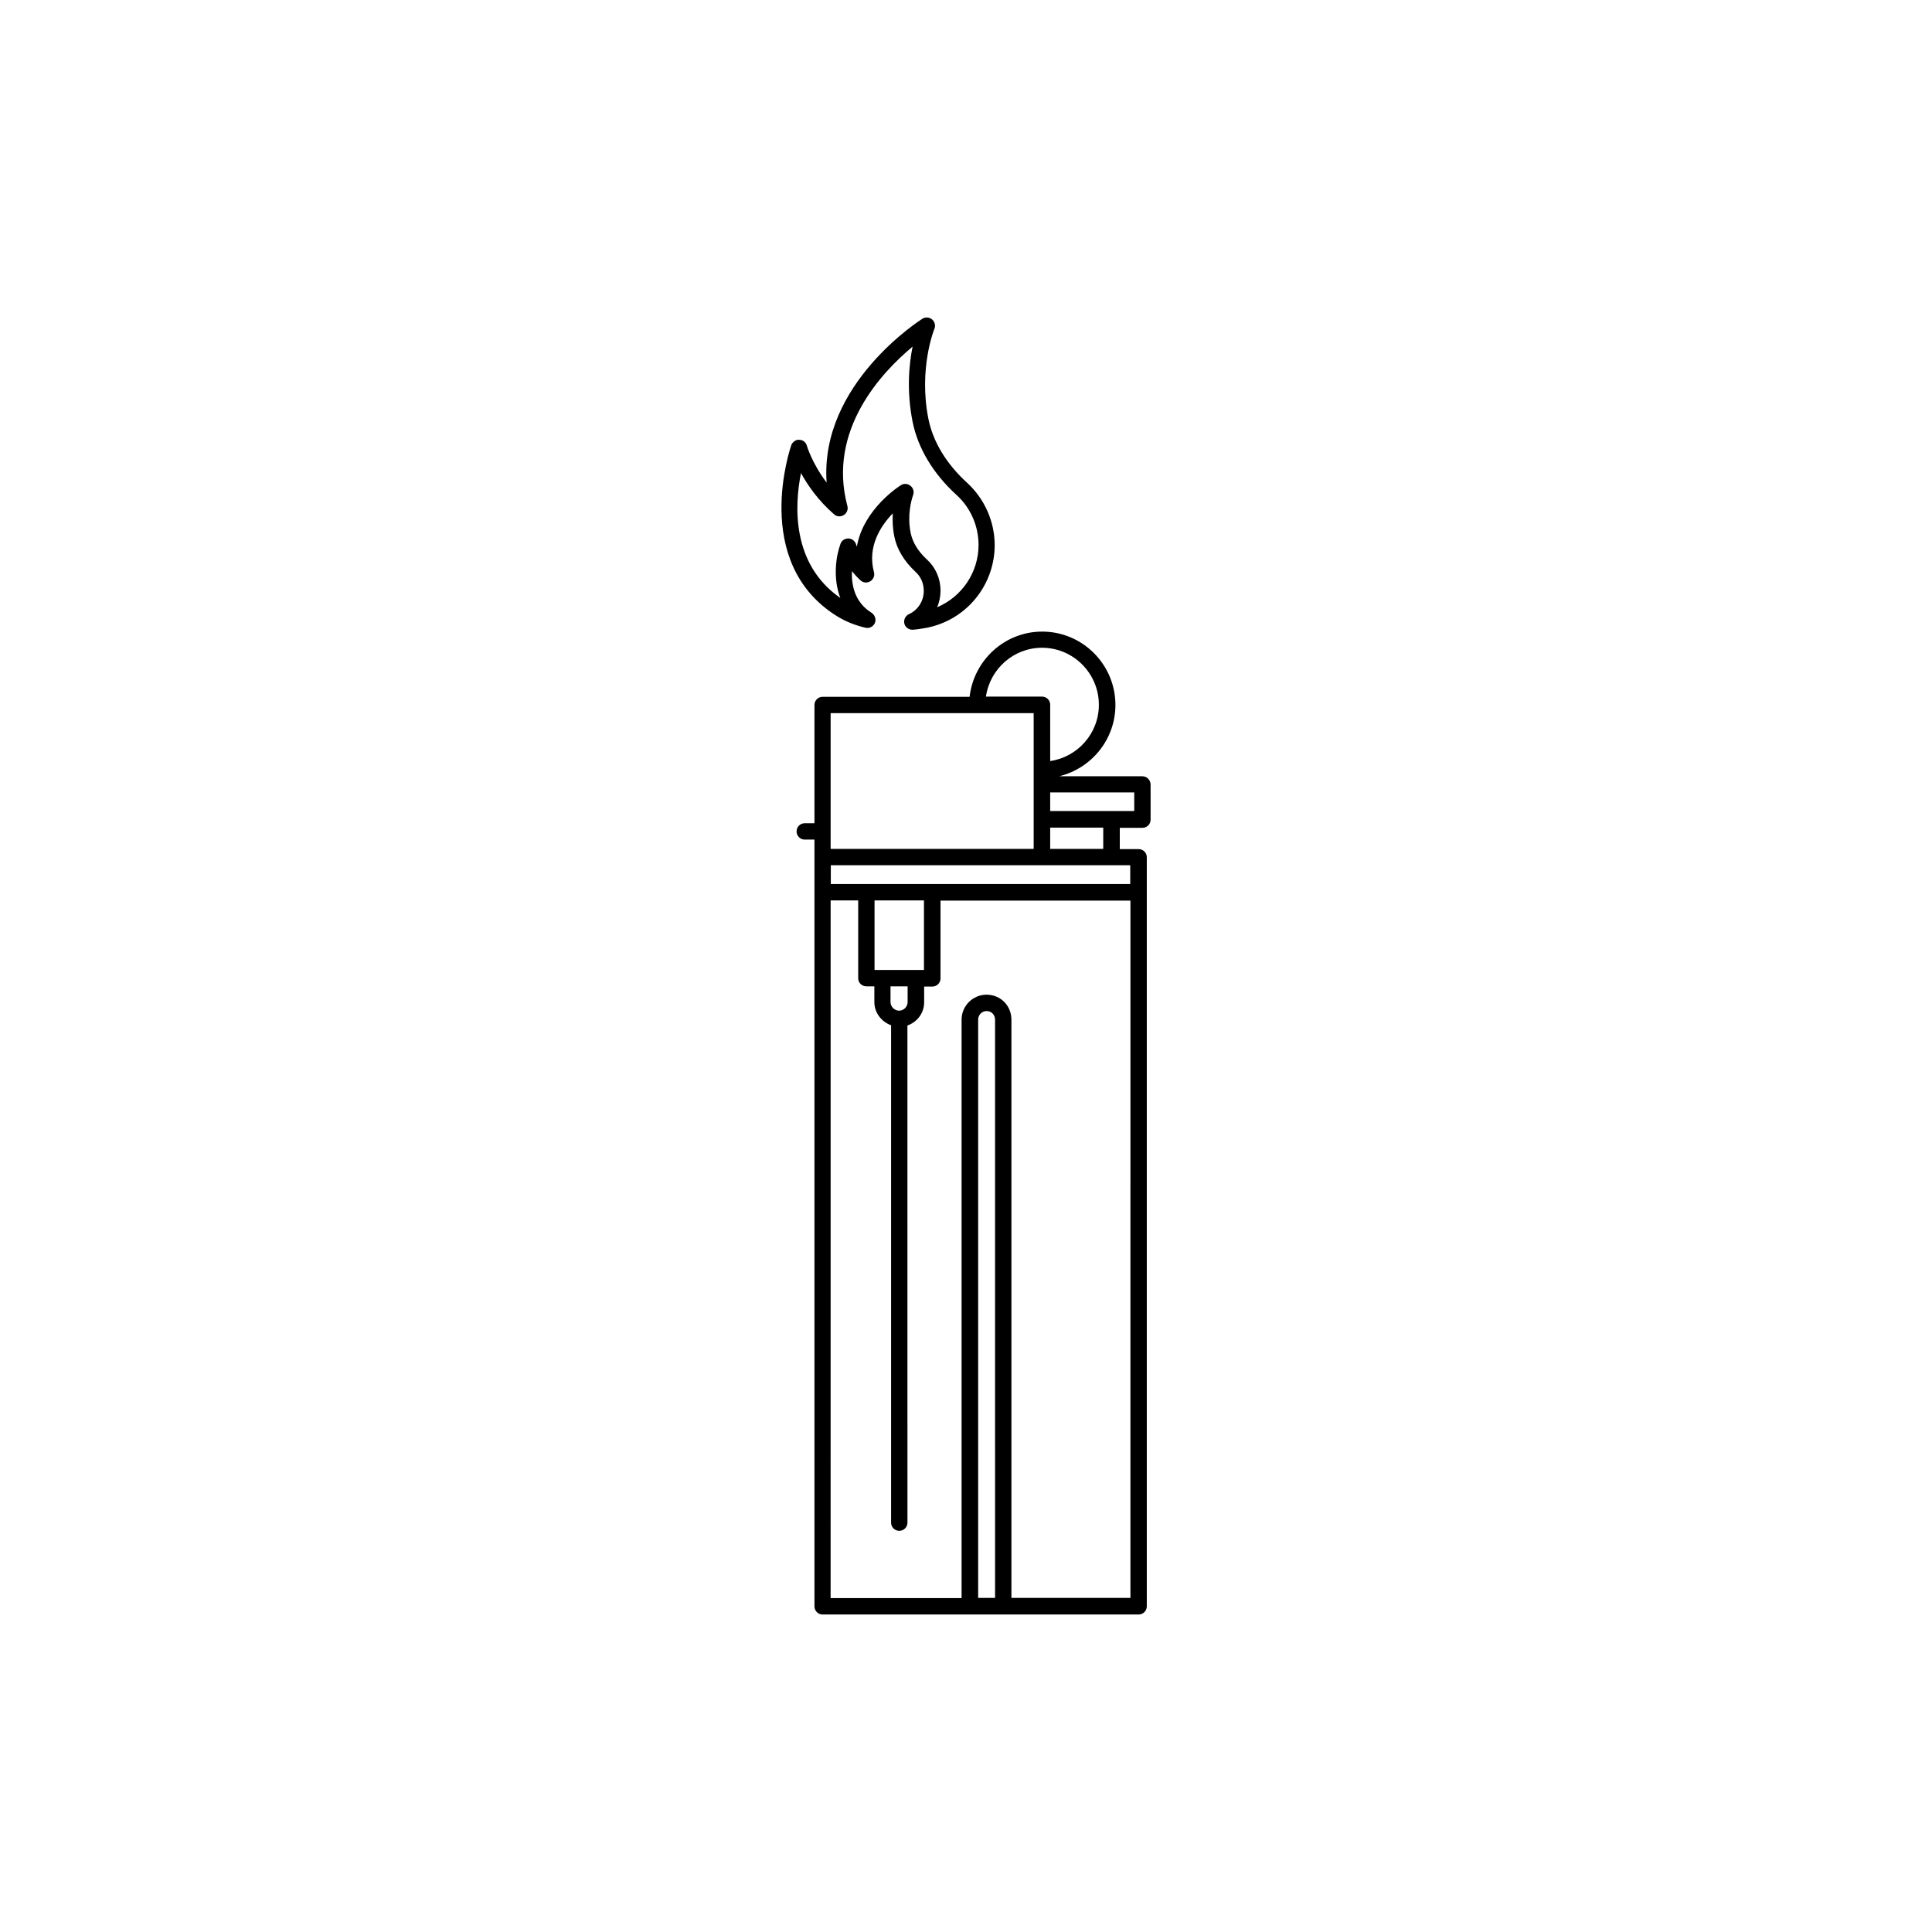 <?xml version="1.0" encoding="UTF-8"?>
<!-- Uploaded to: SVG Repo, www.svgrepo.com, Generator: SVG Repo Mixer Tools -->
<svg fill="#000000" width="800px" height="800px" version="1.1" viewBox="144 144 512 512" xmlns="http://www.w3.org/2000/svg">
 <g>
  <path d="m446.75 349.72h-22.066c8.516-2.066 14.914-9.723 14.914-18.895 0-10.73-8.715-19.445-19.398-19.445-9.977 0-18.137 7.609-19.246 17.281h-38.945c-1.211 0-2.168 0.957-2.168 2.168v31.336h-2.57c-1.211 0-2.168 0.957-2.168 2.168 0 1.211 0.957 2.168 2.168 2.168h2.57v203.19c0 1.211 0.957 2.168 2.168 2.168h83.734c1.211 0 2.168-0.957 2.168-2.168v-198.5c0-1.211-0.957-2.168-2.168-2.168h-4.988v-5.644h5.996c1.211 0 2.168-0.957 2.168-2.168v-9.27c-0.004-1.262-1.012-2.219-2.168-2.219zm-26.602-34.059c8.312 0 15.062 6.801 15.062 15.113 0 7.609-5.644 13.855-12.898 14.914v-14.914c0-1.211-0.957-2.168-2.168-2.168h-14.863c1.062-7.301 7.309-12.945 14.867-12.945zm2.164 47.66h14.055v5.644h-14.055zm-58.188-30.328h53.809v35.973h-53.809zm43.578 234.47h-4.484v-153.26c0-1.258 1.008-2.266 2.266-2.266 1.258 0 2.215 1.008 2.215 2.266zm35.82 0h-31.488v-153.26c0-3.68-2.871-6.602-6.602-6.602-3.629 0-6.602 2.973-6.602 6.602v153.31h-34.711l0.004-184.9h7.305v20.605c0 1.211 0.957 2.168 2.168 2.168h2.117v4.18c0 2.82 1.863 5.188 4.434 6.144v131.8c0 1.211 0.957 2.168 2.168 2.168 1.211 0 2.168-0.957 2.168-2.168l-0.008-131.74c2.57-0.906 4.434-3.273 4.434-6.144v-4.18h2.168c1.211 0 2.168-0.957 2.168-2.168v-20.605h50.332l-0.004 184.79zm-67.762-166.41v-18.438h13.098v18.438zm8.766 4.336v4.18c0 1.211-1.008 2.266-2.266 2.266-1.211 0-2.266-1.059-2.266-2.266v-4.18zm58.996-32.094v4.988h-79.352v-4.988zm1.059-14.359h-22.27v-4.938h22.27z"/>
  <path d="m365.74 307.25c2.266 1.41 4.836 2.469 7.707 3.125 1.008 0.203 2.016-0.352 2.418-1.309 0.402-0.957-0.051-2.168-0.957-2.719-4.434-2.769-5.289-7.356-5.141-10.984 0.656 0.805 1.41 1.664 2.316 2.469 0.707 0.656 1.762 0.707 2.57 0.203 0.805-0.504 1.211-1.461 0.957-2.418-1.812-6.75 1.762-12.242 4.988-15.566-0.102 1.812-0.051 3.879 0.402 6.098 0.656 3.375 2.621 6.602 5.594 9.371 1.461 1.309 2.215 3.125 2.215 5.09 0 2.672-1.562 5.09-3.93 6.144-0.957 0.453-1.461 1.512-1.211 2.519 0.25 0.957 1.109 1.613 2.117 1.613h0.203c1.008-0.102 1.914-0.203 2.621-0.352 0.754-0.102 1.512-0.25 2.266-0.453 0.656-0.203 1.309-0.352 1.812-0.555 8.918-3.125 14.914-11.586 14.914-21.059 0-6.246-2.672-12.242-7.254-16.473-5.543-5.039-9.117-10.934-10.328-17.078-2.621-13.301 1.562-23.68 1.613-23.781 0.352-0.855 0.102-1.863-0.605-2.469-0.707-0.605-1.762-0.707-2.57-0.203-0.301 0.203-27.258 17.18-25.391 43.43-3.879-5.141-5.238-9.723-5.238-9.773-0.25-0.906-1.059-1.562-2.016-1.562-0.754-0.152-1.812 0.555-2.117 1.41-0.098 0.344-10.828 30.973 12.043 45.281zm-9.469-37.887c1.762 3.223 4.535 7.254 8.766 10.934 0.707 0.656 1.762 0.707 2.57 0.203 0.805-0.504 1.211-1.461 0.957-2.418-5.391-20.152 9.219-35.52 17.281-42.219-0.957 4.734-1.613 11.789 0 19.902 1.41 7.004 5.441 13.754 11.637 19.398 3.727 3.375 5.844 8.211 5.844 13.25 0 7.203-4.332 13.703-10.984 16.523 0.605-1.359 0.906-2.871 0.906-4.434 0-3.176-1.309-6.144-3.629-8.262-2.316-2.117-3.777-4.535-4.281-7.004-0.957-4.734 0.152-8.566 0.656-10.078 0.301-0.855 0.051-1.812-0.707-2.418-0.402-0.301-0.855-0.504-1.359-0.504-0.402 0-0.805 0.102-1.109 0.301-0.152 0.051-10.027 6.246-11.738 16.324-0.152-0.352-0.203-0.555-0.203-0.555-0.25-0.906-1.059-1.562-2.016-1.613-1.008 0-1.812 0.555-2.117 1.41-1.211 3.273-2.066 9.117-0.051 14.359-12.992-9.02-12.137-24.586-10.422-33.102z"/>
 </g>
</svg>